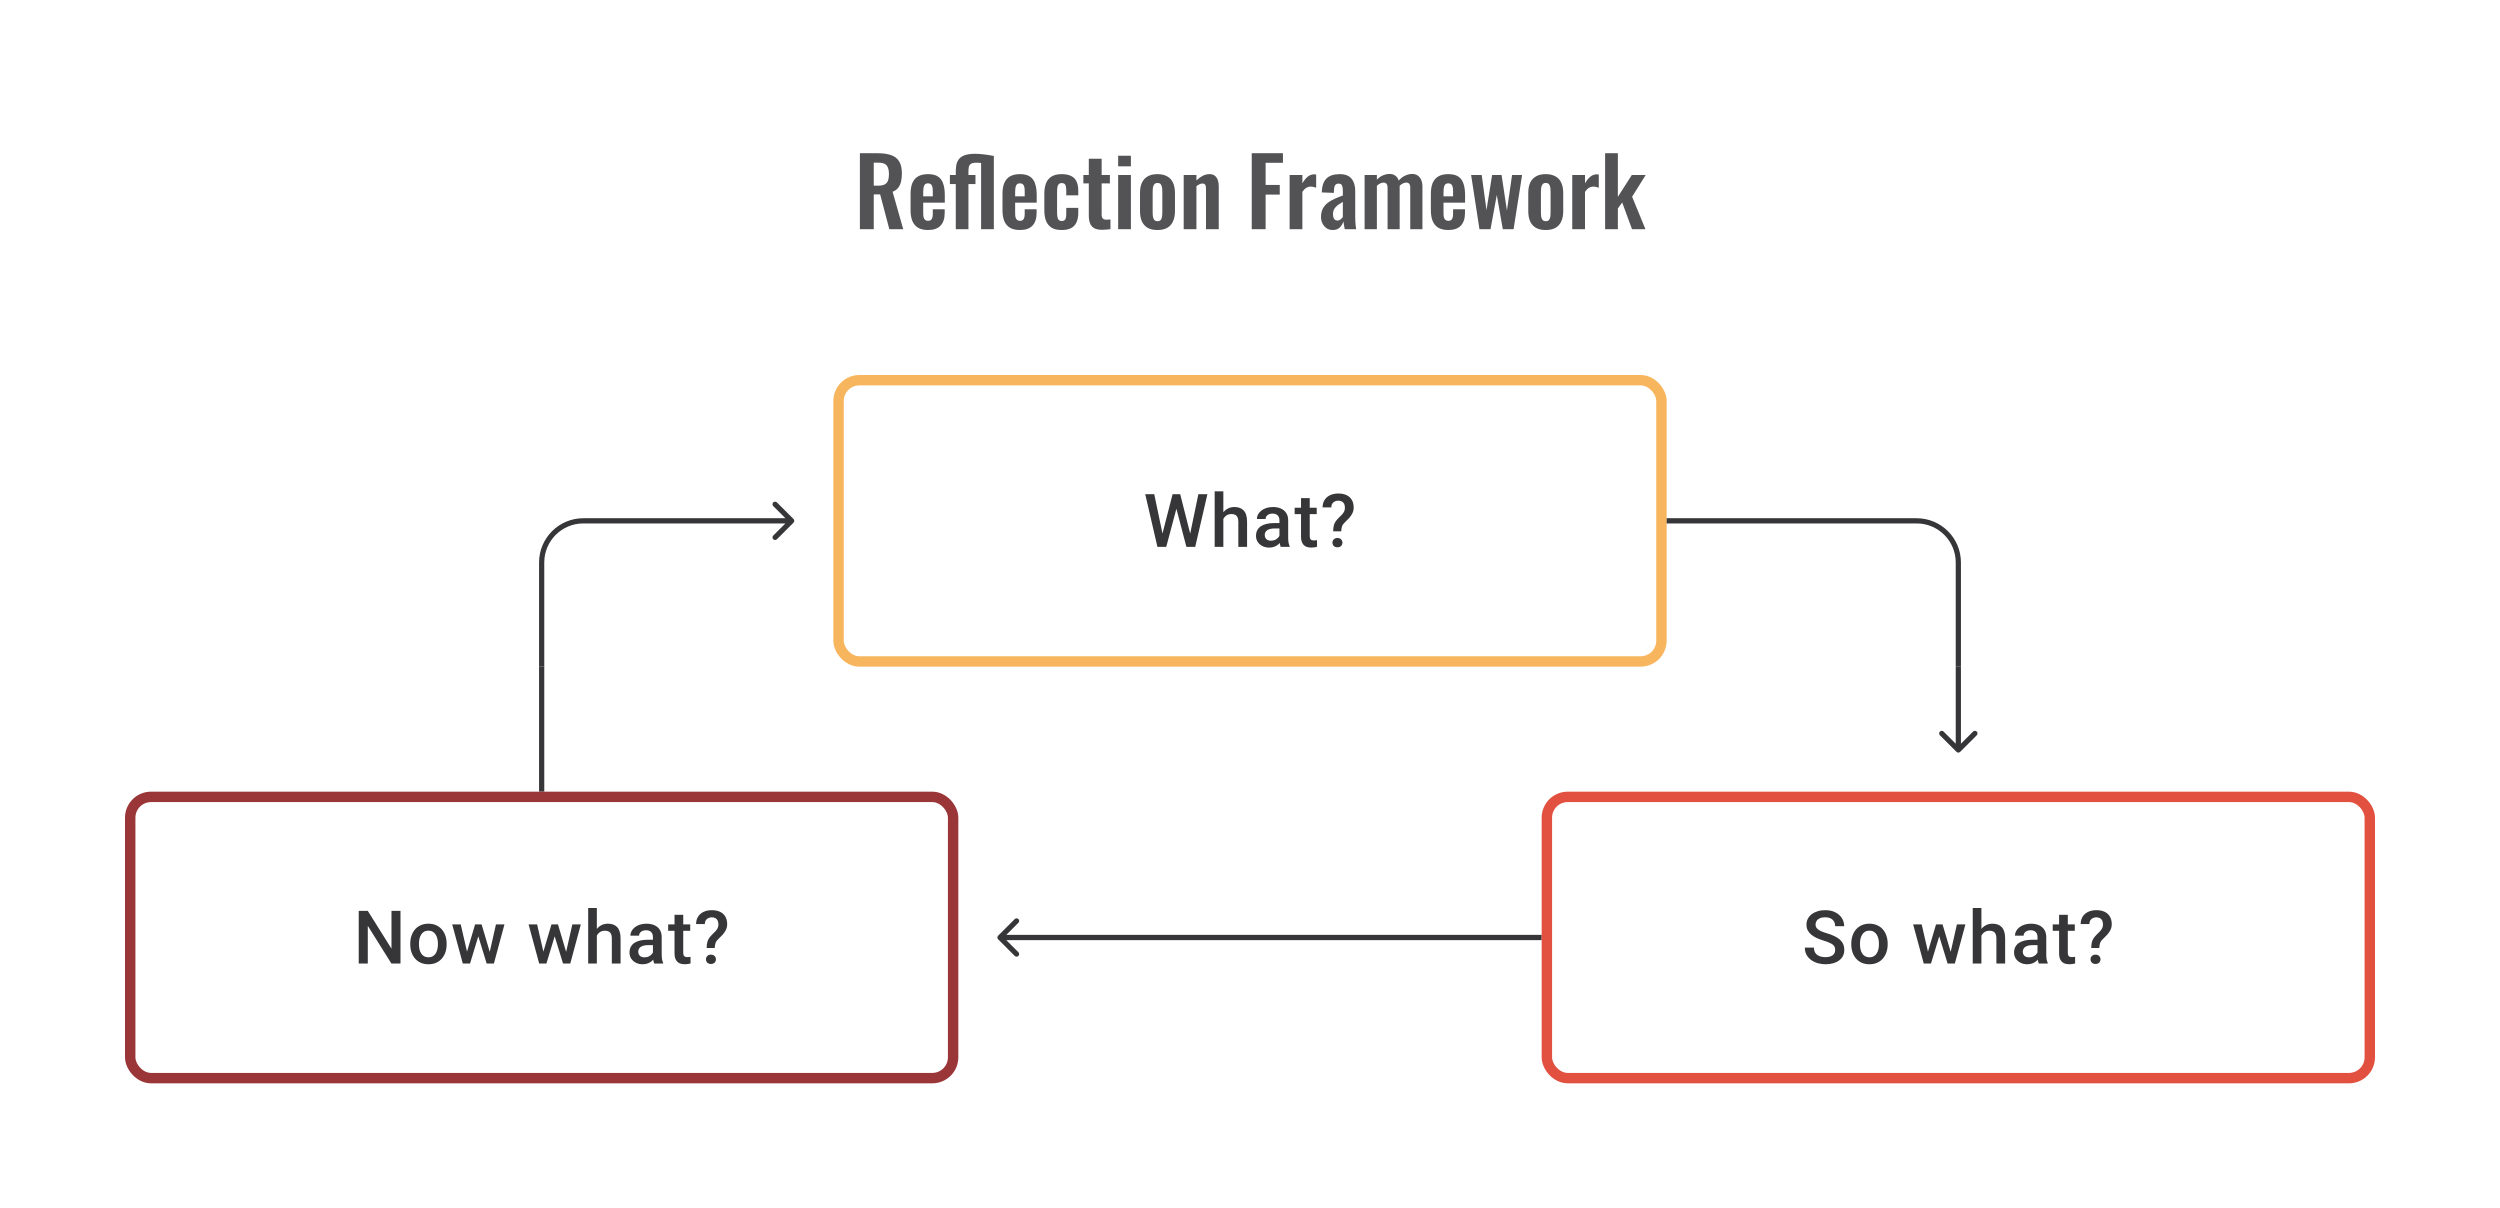 <svg width="480" height="232" viewBox="0 0 480 232" fill="none" xmlns="http://www.w3.org/2000/svg">
<path d="M165.099 44V29.42H168.591C169.575 29.42 170.403 29.54 171.075 29.78C171.759 30.008 172.275 30.404 172.623 30.968C172.983 31.532 173.163 32.3 173.163 33.272C173.163 33.86 173.109 34.388 173.001 34.856C172.893 35.324 172.707 35.726 172.443 36.062C172.191 36.386 171.837 36.638 171.381 36.818L173.415 44H170.751L168.987 37.322H167.763V44H165.099ZM167.763 35.648H168.591C169.107 35.648 169.515 35.576 169.815 35.432C170.127 35.276 170.349 35.036 170.481 34.712C170.613 34.376 170.679 33.95 170.679 33.434C170.679 32.702 170.541 32.156 170.265 31.796C170.001 31.424 169.491 31.238 168.735 31.238H167.763V35.648ZM178.177 44.162C177.397 44.162 176.761 44.018 176.269 43.73C175.777 43.43 175.411 42.998 175.171 42.434C174.943 41.858 174.829 41.168 174.829 40.364V37.232C174.829 36.404 174.943 35.708 175.171 35.144C175.411 34.58 175.777 34.154 176.269 33.866C176.773 33.578 177.409 33.434 178.177 33.434C179.005 33.434 179.647 33.59 180.103 33.902C180.571 34.214 180.901 34.67 181.093 35.27C181.297 35.858 181.399 36.578 181.399 37.43V38.906H177.259V40.958C177.259 41.294 177.289 41.57 177.349 41.786C177.421 42.002 177.529 42.158 177.673 42.254C177.817 42.35 177.991 42.398 178.195 42.398C178.411 42.398 178.585 42.35 178.717 42.254C178.849 42.146 178.945 41.996 179.005 41.804C179.065 41.6 179.095 41.348 179.095 41.048V40.184H181.381V40.886C181.381 41.942 181.117 42.752 180.589 43.316C180.061 43.88 179.257 44.162 178.177 44.162ZM177.259 37.7H179.095V36.71C179.095 36.35 179.065 36.062 179.005 35.846C178.945 35.618 178.849 35.456 178.717 35.36C178.585 35.252 178.399 35.198 178.159 35.198C177.943 35.198 177.769 35.252 177.637 35.36C177.505 35.468 177.409 35.648 177.349 35.9C177.289 36.152 177.259 36.512 177.259 36.98V37.7ZM183.51 44V35.342H182.376V33.596H183.51V32.93C183.51 32.546 183.54 32.156 183.6 31.76C183.66 31.364 183.804 30.998 184.032 30.662C184.26 30.314 184.626 30.038 185.13 29.834C185.646 29.63 186.354 29.528 187.254 29.528C187.722 29.528 188.25 29.564 188.838 29.636C189.426 29.696 190.086 29.798 190.818 29.942V44H188.37V31.292C188.214 31.268 188.064 31.256 187.92 31.256C187.776 31.244 187.638 31.238 187.506 31.238C187.002 31.238 186.642 31.31 186.426 31.454C186.21 31.598 186.072 31.802 186.012 32.066C185.964 32.318 185.94 32.606 185.94 32.93C185.94 33.038 185.94 33.152 185.94 33.272C185.94 33.38 185.94 33.488 185.94 33.596H187.29V35.342H185.94V44H183.51ZM195.825 44.162C195.045 44.162 194.409 44.018 193.917 43.73C193.425 43.43 193.059 42.998 192.819 42.434C192.591 41.858 192.477 41.168 192.477 40.364V37.232C192.477 36.404 192.591 35.708 192.819 35.144C193.059 34.58 193.425 34.154 193.917 33.866C194.421 33.578 195.057 33.434 195.825 33.434C196.653 33.434 197.295 33.59 197.751 33.902C198.219 34.214 198.549 34.67 198.741 35.27C198.945 35.858 199.047 36.578 199.047 37.43V38.906H194.907V40.958C194.907 41.294 194.937 41.57 194.997 41.786C195.069 42.002 195.177 42.158 195.321 42.254C195.465 42.35 195.639 42.398 195.843 42.398C196.059 42.398 196.233 42.35 196.365 42.254C196.497 42.146 196.593 41.996 196.653 41.804C196.713 41.6 196.743 41.348 196.743 41.048V40.184H199.029V40.886C199.029 41.942 198.765 42.752 198.237 43.316C197.709 43.88 196.905 44.162 195.825 44.162ZM194.907 37.7H196.743V36.71C196.743 36.35 196.713 36.062 196.653 35.846C196.593 35.618 196.497 35.456 196.365 35.36C196.233 35.252 196.047 35.198 195.807 35.198C195.591 35.198 195.417 35.252 195.285 35.36C195.153 35.468 195.057 35.648 194.997 35.9C194.937 36.152 194.907 36.512 194.907 36.98V37.7ZM203.84 44.162C203.036 44.162 202.388 44.012 201.896 43.712C201.416 43.4 201.062 42.962 200.834 42.398C200.618 41.822 200.51 41.144 200.51 40.364V37.232C200.51 36.428 200.618 35.744 200.834 35.18C201.062 34.616 201.422 34.184 201.914 33.884C202.406 33.584 203.048 33.434 203.84 33.434C204.584 33.434 205.19 33.554 205.658 33.794C206.138 34.022 206.486 34.376 206.702 34.856C206.918 35.324 207.026 35.918 207.026 36.638V37.502H204.722V36.584C204.722 36.224 204.692 35.942 204.632 35.738C204.584 35.522 204.494 35.372 204.362 35.288C204.23 35.192 204.056 35.144 203.84 35.144C203.624 35.144 203.45 35.204 203.318 35.324C203.186 35.432 203.09 35.612 203.03 35.864C202.982 36.116 202.958 36.464 202.958 36.908V40.724C202.958 41.396 203.03 41.852 203.174 42.092C203.318 42.32 203.546 42.434 203.858 42.434C204.098 42.434 204.278 42.38 204.398 42.272C204.53 42.164 204.614 42.008 204.65 41.804C204.698 41.588 204.722 41.33 204.722 41.03V39.914H207.026V40.904C207.026 41.6 206.912 42.194 206.684 42.686C206.468 43.178 206.12 43.55 205.64 43.802C205.172 44.042 204.572 44.162 203.84 44.162ZM211.642 44.126C210.982 44.126 210.46 44.018 210.076 43.802C209.704 43.586 209.44 43.274 209.284 42.866C209.128 42.458 209.05 41.972 209.05 41.408V35.216H208.006V33.596H209.05V30.482H211.516V33.596H213.1V35.216H211.516V41.192C211.516 41.552 211.594 41.81 211.75 41.966C211.906 42.11 212.14 42.182 212.452 42.182C212.584 42.182 212.71 42.176 212.83 42.164C212.962 42.152 213.088 42.14 213.208 42.128V44C213.004 44.024 212.764 44.048 212.488 44.072C212.224 44.108 211.942 44.126 211.642 44.126ZM214.685 44V33.596H217.133V44H214.685ZM214.685 31.94V29.906H217.133V31.94H214.685ZM222.228 44.162C221.472 44.162 220.848 44.024 220.356 43.748C219.864 43.46 219.492 43.046 219.24 42.506C219 41.966 218.88 41.312 218.88 40.544V37.052C218.88 36.284 219 35.63 219.24 35.09C219.492 34.55 219.864 34.142 220.356 33.866C220.848 33.578 221.472 33.434 222.228 33.434C222.984 33.434 223.608 33.578 224.1 33.866C224.604 34.142 224.976 34.55 225.216 35.09C225.468 35.63 225.594 36.284 225.594 37.052V40.544C225.594 41.312 225.468 41.966 225.216 42.506C224.976 43.046 224.604 43.46 224.1 43.748C223.608 44.024 222.984 44.162 222.228 44.162ZM222.246 42.47C222.522 42.47 222.726 42.392 222.858 42.236C222.99 42.08 223.074 41.87 223.11 41.606C223.146 41.33 223.164 41.03 223.164 40.706V36.89C223.164 36.566 223.146 36.272 223.11 36.008C223.074 35.744 222.99 35.534 222.858 35.378C222.726 35.21 222.522 35.126 222.246 35.126C221.97 35.126 221.766 35.21 221.634 35.378C221.502 35.534 221.412 35.744 221.364 36.008C221.328 36.272 221.31 36.566 221.31 36.89V40.706C221.31 41.03 221.328 41.33 221.364 41.606C221.412 41.87 221.502 42.08 221.634 42.236C221.766 42.392 221.97 42.47 222.246 42.47ZM227.269 44V33.596H229.717V34.64C230.089 34.28 230.479 33.992 230.887 33.776C231.307 33.548 231.757 33.434 232.237 33.434C232.669 33.434 233.011 33.542 233.263 33.758C233.515 33.962 233.701 34.238 233.821 34.586C233.941 34.934 234.001 35.312 234.001 35.72V44H231.553V36.206C231.553 35.894 231.505 35.654 231.409 35.486C231.313 35.318 231.127 35.234 230.851 35.234C230.683 35.234 230.497 35.282 230.293 35.378C230.101 35.474 229.909 35.594 229.717 35.738V44H227.269ZM240.333 44V29.42H246.327V31.256H242.997V35.504H245.715V37.358H242.997V44H240.333ZM247.608 44V33.596H250.056V35.198C250.416 34.586 250.776 34.148 251.136 33.884C251.496 33.608 251.892 33.47 252.324 33.47C252.396 33.47 252.456 33.476 252.504 33.488C252.564 33.488 252.63 33.494 252.702 33.506V36.044C252.558 35.984 252.396 35.936 252.216 35.9C252.048 35.852 251.874 35.828 251.694 35.828C251.37 35.828 251.076 35.906 250.812 36.062C250.548 36.218 250.296 36.476 250.056 36.836V44H247.608ZM255.881 44.162C255.413 44.162 255.011 44.042 254.675 43.802C254.339 43.55 254.081 43.238 253.901 42.866C253.721 42.482 253.631 42.086 253.631 41.678C253.631 41.03 253.751 40.484 253.991 40.04C254.231 39.596 254.549 39.224 254.945 38.924C255.341 38.624 255.791 38.366 256.295 38.15C256.799 37.922 257.309 37.718 257.825 37.538V36.638C257.825 36.338 257.801 36.086 257.753 35.882C257.717 35.678 257.639 35.522 257.519 35.414C257.411 35.306 257.237 35.252 256.997 35.252C256.793 35.252 256.625 35.3 256.493 35.396C256.373 35.492 256.283 35.63 256.223 35.81C256.175 35.978 256.145 36.176 256.133 36.404L256.097 37.034L253.775 36.944C253.811 35.744 254.105 34.862 254.657 34.298C255.221 33.722 256.073 33.434 257.213 33.434C258.257 33.434 259.013 33.722 259.481 34.298C259.961 34.874 260.201 35.654 260.201 36.638V41.444C260.201 41.828 260.207 42.176 260.219 42.488C260.243 42.8 260.267 43.082 260.291 43.334C260.327 43.586 260.357 43.808 260.381 44H258.185C258.149 43.76 258.101 43.49 258.041 43.19C257.993 42.878 257.957 42.65 257.933 42.506C257.813 42.926 257.585 43.31 257.249 43.658C256.913 43.994 256.457 44.162 255.881 44.162ZM256.781 42.344C256.937 42.344 257.081 42.308 257.213 42.236C257.357 42.152 257.483 42.056 257.591 41.948C257.699 41.84 257.777 41.744 257.825 41.66V38.762C257.561 38.918 257.309 39.074 257.069 39.23C256.841 39.386 256.637 39.56 256.457 39.752C256.289 39.932 256.157 40.13 256.061 40.346C255.977 40.562 255.935 40.814 255.935 41.102C255.935 41.486 256.007 41.792 256.151 42.02C256.307 42.236 256.517 42.344 256.781 42.344ZM262.003 44V33.596H264.361V34.496C264.721 34.112 265.111 33.836 265.531 33.668C265.951 33.488 266.377 33.398 266.809 33.398C267.217 33.398 267.571 33.5 267.871 33.704C268.183 33.908 268.411 34.232 268.555 34.676C268.951 34.22 269.371 33.896 269.815 33.704C270.259 33.5 270.715 33.398 271.183 33.398C271.555 33.398 271.885 33.494 272.173 33.686C272.461 33.866 272.689 34.142 272.857 34.514C273.025 34.874 273.109 35.33 273.109 35.882V44H270.769V36.098C270.769 35.702 270.703 35.432 270.571 35.288C270.439 35.132 270.253 35.054 270.013 35.054C269.821 35.054 269.605 35.108 269.365 35.216C269.137 35.324 268.927 35.474 268.735 35.666C268.735 35.702 268.735 35.738 268.735 35.774C268.735 35.798 268.735 35.834 268.735 35.882V44H266.413V36.098C266.413 35.702 266.341 35.432 266.197 35.288C266.065 35.132 265.879 35.054 265.639 35.054C265.447 35.054 265.237 35.108 265.009 35.216C264.781 35.324 264.565 35.474 264.361 35.666V44H262.003ZM278.073 44.162C277.293 44.162 276.657 44.018 276.165 43.73C275.673 43.43 275.307 42.998 275.067 42.434C274.839 41.858 274.725 41.168 274.725 40.364V37.232C274.725 36.404 274.839 35.708 275.067 35.144C275.307 34.58 275.673 34.154 276.165 33.866C276.669 33.578 277.305 33.434 278.073 33.434C278.901 33.434 279.543 33.59 279.999 33.902C280.467 34.214 280.797 34.67 280.989 35.27C281.193 35.858 281.295 36.578 281.295 37.43V38.906H277.155V40.958C277.155 41.294 277.185 41.57 277.245 41.786C277.317 42.002 277.425 42.158 277.569 42.254C277.713 42.35 277.887 42.398 278.091 42.398C278.307 42.398 278.481 42.35 278.613 42.254C278.745 42.146 278.841 41.996 278.901 41.804C278.961 41.6 278.991 41.348 278.991 41.048V40.184H281.277V40.886C281.277 41.942 281.013 42.752 280.485 43.316C279.957 43.88 279.153 44.162 278.073 44.162ZM277.155 37.7H278.991V36.71C278.991 36.35 278.961 36.062 278.901 35.846C278.841 35.618 278.745 35.456 278.613 35.36C278.481 35.252 278.295 35.198 278.055 35.198C277.839 35.198 277.665 35.252 277.533 35.36C277.401 35.468 277.305 35.648 277.245 35.9C277.185 36.152 277.155 36.512 277.155 36.98V37.7ZM284.055 44L282.453 33.596H284.487L285.405 40.346L286.485 33.596H288.303L289.329 40.418L290.319 33.596H292.245L290.607 44H288.537L287.385 37.43L286.179 44H284.055ZM296.776 44.162C296.02 44.162 295.396 44.024 294.904 43.748C294.412 43.46 294.04 43.046 293.788 42.506C293.548 41.966 293.428 41.312 293.428 40.544V37.052C293.428 36.284 293.548 35.63 293.788 35.09C294.04 34.55 294.412 34.142 294.904 33.866C295.396 33.578 296.02 33.434 296.776 33.434C297.532 33.434 298.156 33.578 298.648 33.866C299.152 34.142 299.524 34.55 299.764 35.09C300.016 35.63 300.142 36.284 300.142 37.052V40.544C300.142 41.312 300.016 41.966 299.764 42.506C299.524 43.046 299.152 43.46 298.648 43.748C298.156 44.024 297.532 44.162 296.776 44.162ZM296.794 42.47C297.07 42.47 297.274 42.392 297.406 42.236C297.538 42.08 297.622 41.87 297.658 41.606C297.694 41.33 297.712 41.03 297.712 40.706V36.89C297.712 36.566 297.694 36.272 297.658 36.008C297.622 35.744 297.538 35.534 297.406 35.378C297.274 35.21 297.07 35.126 296.794 35.126C296.518 35.126 296.314 35.21 296.182 35.378C296.05 35.534 295.96 35.744 295.912 36.008C295.876 36.272 295.858 36.566 295.858 36.89V40.706C295.858 41.03 295.876 41.33 295.912 41.606C295.96 41.87 296.05 42.08 296.182 42.236C296.314 42.392 296.518 42.47 296.794 42.47ZM301.872 44V33.596H304.32V35.198C304.68 34.586 305.04 34.148 305.4 33.884C305.76 33.608 306.156 33.47 306.588 33.47C306.66 33.47 306.72 33.476 306.768 33.488C306.828 33.488 306.894 33.494 306.966 33.506V36.044C306.822 35.984 306.66 35.936 306.48 35.9C306.312 35.852 306.138 35.828 305.958 35.828C305.634 35.828 305.34 35.906 305.076 36.062C304.812 36.218 304.56 36.476 304.32 36.836V44H301.872ZM308.182 44V29.42H310.63V37.79L313.312 33.596H315.976L313.366 37.772L315.922 44H313.348L311.458 38.87L310.63 40.022V44H308.182Z" fill="#1E1E21" fill-opacity="0.76"/>
<path d="M152.354 100.354C152.549 100.158 152.549 99.842 152.354 99.646L149.172 96.465C148.976 96.269 148.66 96.269 148.464 96.465C148.269 96.66 148.269 96.976 148.464 97.172L151.293 100L148.464 102.828C148.269 103.024 148.269 103.34 148.464 103.536C148.66 103.731 148.976 103.731 149.172 103.536L152.354 100.354ZM152 99.5H112V100.5H152V99.5ZM103.5 108V128H104.5V108H103.5ZM112 99.5C107.306 99.5 103.5 103.306 103.5 108H104.5C104.5 103.858 107.858 100.5 112 100.5V99.5Z" fill="#1E1E21" fill-opacity="0.89"/>
<path d="M223.121 102.73L225.135 94.891H226.19L226.072 96.911L223.92 105H222.823L223.121 102.73ZM221.615 94.891L223.246 102.667L223.392 105H222.226L219.886 94.891H221.615ZM228.475 102.646L230.085 94.891H231.821L229.481 105H228.315L228.475 102.646ZM226.6 94.891L228.593 102.75L228.884 105H227.787L225.669 96.911L225.558 94.891H226.6ZM234.883 94.335V105H233.217V94.335H234.883ZM234.591 100.966L234.05 100.959C234.054 100.441 234.126 99.961 234.265 99.522C234.409 99.082 234.608 98.7 234.862 98.376C235.121 98.047 235.432 97.795 235.793 97.619C236.154 97.439 236.554 97.348 236.994 97.348C237.364 97.348 237.697 97.399 237.994 97.501C238.295 97.603 238.554 97.767 238.771 97.994C238.989 98.216 239.153 98.508 239.264 98.869C239.38 99.225 239.438 99.661 239.438 100.174V105H237.758V100.16C237.758 99.799 237.704 99.512 237.598 99.299C237.496 99.087 237.346 98.934 237.147 98.841C236.948 98.744 236.704 98.695 236.418 98.695C236.117 98.695 235.85 98.756 235.619 98.876C235.392 98.996 235.202 99.161 235.05 99.369C234.897 99.577 234.781 99.818 234.702 100.091C234.628 100.364 234.591 100.656 234.591 100.966ZM245.652 103.493V99.91C245.652 99.642 245.603 99.411 245.506 99.216C245.409 99.022 245.261 98.871 245.062 98.765C244.867 98.658 244.622 98.605 244.326 98.605C244.053 98.605 243.817 98.651 243.617 98.744C243.418 98.837 243.263 98.962 243.152 99.119C243.041 99.276 242.986 99.455 242.986 99.654H241.319C241.319 99.357 241.391 99.07 241.534 98.793C241.678 98.515 241.886 98.267 242.159 98.05C242.432 97.832 242.759 97.661 243.138 97.536C243.518 97.411 243.944 97.348 244.416 97.348C244.981 97.348 245.481 97.443 245.916 97.633C246.355 97.823 246.7 98.11 246.95 98.494C247.205 98.874 247.332 99.35 247.332 99.924V103.264C247.332 103.607 247.355 103.915 247.402 104.188C247.453 104.456 247.524 104.69 247.617 104.889V105H245.902C245.823 104.819 245.761 104.59 245.714 104.313C245.673 104.03 245.652 103.757 245.652 103.493ZM245.895 100.431L245.909 101.466H244.708C244.397 101.466 244.124 101.496 243.888 101.556C243.652 101.612 243.455 101.695 243.298 101.806C243.141 101.917 243.023 102.051 242.944 102.209C242.865 102.366 242.826 102.544 242.826 102.743C242.826 102.942 242.872 103.125 242.965 103.292C243.057 103.454 243.192 103.581 243.368 103.674C243.548 103.766 243.766 103.813 244.02 103.813C244.363 103.813 244.661 103.743 244.916 103.604C245.175 103.461 245.379 103.287 245.527 103.084C245.675 102.875 245.754 102.679 245.763 102.493L246.305 103.236C246.249 103.426 246.154 103.63 246.02 103.847C245.886 104.065 245.71 104.273 245.492 104.472C245.279 104.667 245.022 104.826 244.721 104.951C244.425 105.076 244.083 105.139 243.694 105.139C243.203 105.139 242.766 105.042 242.382 104.847C241.997 104.648 241.696 104.382 241.479 104.049C241.261 103.711 241.153 103.329 241.153 102.903C241.153 102.505 241.227 102.153 241.375 101.848C241.528 101.538 241.75 101.278 242.041 101.07C242.338 100.862 242.699 100.704 243.125 100.598C243.55 100.487 244.036 100.431 244.583 100.431H245.895ZM252.81 97.487V98.709H248.575V97.487H252.81ZM249.797 95.647H251.47V102.924C251.47 103.155 251.503 103.334 251.567 103.459C251.637 103.579 251.732 103.66 251.852 103.702C251.972 103.743 252.114 103.764 252.276 103.764C252.391 103.764 252.502 103.757 252.609 103.743C252.715 103.729 252.801 103.715 252.866 103.702L252.873 104.979C252.734 105.021 252.572 105.058 252.387 105.09C252.206 105.123 251.998 105.139 251.762 105.139C251.378 105.139 251.037 105.072 250.741 104.938C250.445 104.799 250.213 104.574 250.047 104.264C249.88 103.954 249.797 103.542 249.797 103.028V95.647ZM257.518 102.021H255.969C255.974 101.591 256.011 101.23 256.08 100.938C256.15 100.642 256.265 100.373 256.427 100.133C256.594 99.892 256.814 99.637 257.087 99.369C257.3 99.165 257.492 98.973 257.663 98.793C257.835 98.608 257.971 98.413 258.073 98.209C258.175 98.001 258.226 97.763 258.226 97.494C258.226 97.203 258.177 96.955 258.08 96.751C257.983 96.548 257.839 96.392 257.649 96.286C257.464 96.18 257.233 96.126 256.955 96.126C256.724 96.126 256.506 96.173 256.302 96.265C256.099 96.353 255.934 96.492 255.809 96.682C255.684 96.867 255.617 97.112 255.608 97.418H253.935C253.944 96.835 254.083 96.344 254.351 95.946C254.62 95.548 254.981 95.249 255.435 95.05C255.888 94.851 256.395 94.752 256.955 94.752C257.575 94.752 258.105 94.858 258.545 95.071C258.985 95.279 259.32 95.585 259.552 95.987C259.788 96.386 259.906 96.867 259.906 97.432C259.906 97.839 259.825 98.209 259.663 98.543C259.501 98.871 259.29 99.179 259.031 99.466C258.772 99.749 258.492 100.031 258.191 100.313C257.932 100.549 257.756 100.806 257.663 101.084C257.571 101.357 257.522 101.67 257.518 102.021ZM255.83 104.188C255.83 103.938 255.916 103.727 256.087 103.556C256.258 103.38 256.492 103.292 256.788 103.292C257.085 103.292 257.318 103.38 257.49 103.556C257.661 103.727 257.747 103.938 257.747 104.188C257.747 104.438 257.661 104.651 257.49 104.826C257.318 104.998 257.085 105.083 256.788 105.083C256.492 105.083 256.258 104.998 256.087 104.826C255.916 104.651 255.83 104.438 255.83 104.188Z" fill="#1E1E21" fill-opacity="0.89"/>
<rect x="161" y="73" width="158" height="54" rx="4" stroke="#F7B65E" stroke-width="2"/>
<path d="M320 100H368C372.418 100 376 103.582 376 108V128" stroke="#1E1E21" stroke-opacity="0.89"/>
<path d="M104 128V152" stroke="#1E1E21" stroke-opacity="0.89"/>
<path d="M375.646 144.354C375.842 144.549 376.158 144.549 376.354 144.354L379.536 141.172C379.731 140.976 379.731 140.66 379.536 140.464C379.34 140.269 379.024 140.269 378.828 140.464L376 143.293L373.172 140.464C372.976 140.269 372.66 140.269 372.464 140.464C372.269 140.66 372.269 140.976 372.464 141.172L375.646 144.354ZM375.5 128V144H376.5V128H375.5Z" fill="#1E1E21" fill-opacity="0.89"/>
<path d="M76.894 174.89V185H75.151L70.617 177.758V185H68.875V174.89H70.617L75.165 182.146V174.89H76.894ZM78.769 181.327V181.167C78.769 180.626 78.847 180.123 79.005 179.661C79.162 179.193 79.389 178.788 79.685 178.445C79.986 178.098 80.352 177.83 80.782 177.64C81.217 177.446 81.708 177.348 82.254 177.348C82.805 177.348 83.296 177.446 83.726 177.64C84.161 177.83 84.529 178.098 84.83 178.445C85.131 178.788 85.36 179.193 85.518 179.661C85.675 180.123 85.754 180.626 85.754 181.167V181.327C85.754 181.869 85.675 182.371 85.518 182.834C85.36 183.297 85.131 183.702 84.83 184.049C84.529 184.391 84.164 184.66 83.733 184.854C83.303 185.044 82.814 185.139 82.268 185.139C81.717 185.139 81.224 185.044 80.789 184.854C80.359 184.66 79.993 184.391 79.692 184.049C79.391 183.702 79.162 183.297 79.005 182.834C78.847 182.371 78.769 181.869 78.769 181.327ZM80.442 181.167V181.327C80.442 181.665 80.477 181.984 80.546 182.285C80.616 182.586 80.724 182.85 80.873 183.077C81.021 183.304 81.21 183.482 81.442 183.611C81.673 183.741 81.949 183.806 82.268 183.806C82.578 183.806 82.847 183.741 83.073 183.611C83.305 183.482 83.495 183.304 83.643 183.077C83.791 182.85 83.9 182.586 83.969 182.285C84.043 181.984 84.08 181.665 84.08 181.327V181.167C84.08 180.834 84.043 180.519 83.969 180.223C83.9 179.922 83.789 179.656 83.636 179.424C83.488 179.193 83.298 179.013 83.067 178.883C82.84 178.749 82.569 178.682 82.254 178.682C81.939 178.682 81.666 178.749 81.435 178.883C81.208 179.013 81.021 179.193 80.873 179.424C80.724 179.656 80.616 179.922 80.546 180.223C80.477 180.519 80.442 180.834 80.442 181.167ZM89.482 183.334L91.218 177.487H92.287L91.996 179.237L90.246 185H89.288L89.482 183.334ZM88.461 177.487L89.815 183.361L89.926 185H88.857L86.823 177.487H88.461ZM93.912 183.292L95.224 177.487H96.856L94.828 185H93.759L93.912 183.292ZM92.468 177.487L94.183 183.264L94.398 185H93.44L91.669 179.23L91.377 177.487H92.468ZM104.146 183.334L105.882 177.487H106.951L106.659 179.237L104.91 185H103.951L104.146 183.334ZM103.125 177.487L104.479 183.361L104.59 185H103.521L101.487 177.487H103.125ZM108.576 183.292L109.888 177.487H111.52L109.492 185H108.423L108.576 183.292ZM107.131 177.487L108.846 183.264L109.062 185H108.104L106.333 179.23L106.041 177.487H107.131ZM114.595 174.335V185H112.929V174.335H114.595ZM114.304 180.966L113.762 180.959C113.767 180.441 113.838 179.961 113.977 179.522C114.121 179.082 114.32 178.7 114.574 178.376C114.834 178.047 115.144 177.795 115.505 177.619C115.866 177.439 116.266 177.348 116.706 177.348C117.076 177.348 117.41 177.399 117.706 177.501C118.007 177.603 118.266 177.767 118.484 177.994C118.701 178.216 118.865 178.508 118.977 178.869C119.092 179.225 119.15 179.661 119.15 180.174V185H117.47V180.16C117.47 179.799 117.417 179.512 117.31 179.3C117.208 179.087 117.058 178.934 116.859 178.841C116.66 178.744 116.417 178.695 116.13 178.695C115.829 178.695 115.563 178.756 115.331 178.876C115.104 178.996 114.915 179.161 114.762 179.369C114.609 179.577 114.493 179.818 114.415 180.091C114.341 180.364 114.304 180.656 114.304 180.966ZM125.364 183.493V179.911C125.364 179.642 125.316 179.411 125.218 179.216C125.121 179.022 124.973 178.871 124.774 178.765C124.58 178.658 124.334 178.605 124.038 178.605C123.765 178.605 123.529 178.651 123.33 178.744C123.131 178.837 122.976 178.962 122.865 179.119C122.753 179.276 122.698 179.455 122.698 179.654H121.032C121.032 179.357 121.103 179.07 121.247 178.793C121.39 178.515 121.599 178.267 121.872 178.05C122.145 177.832 122.471 177.661 122.851 177.536C123.23 177.411 123.656 177.348 124.128 177.348C124.693 177.348 125.193 177.443 125.628 177.633C126.068 177.823 126.413 178.11 126.663 178.494C126.917 178.874 127.044 179.35 127.044 179.924V183.264C127.044 183.607 127.068 183.915 127.114 184.188C127.165 184.456 127.237 184.69 127.329 184.889V185H125.614C125.535 184.819 125.473 184.59 125.427 184.313C125.385 184.03 125.364 183.757 125.364 183.493ZM125.607 180.431L125.621 181.466H124.42C124.11 181.466 123.837 181.496 123.601 181.556C123.364 181.612 123.168 181.695 123.01 181.806C122.853 181.917 122.735 182.051 122.656 182.209C122.578 182.366 122.538 182.544 122.538 182.743C122.538 182.942 122.585 183.125 122.677 183.292C122.77 183.454 122.904 183.581 123.08 183.674C123.26 183.766 123.478 183.813 123.732 183.813C124.075 183.813 124.374 183.743 124.628 183.604C124.887 183.461 125.091 183.287 125.239 183.084C125.387 182.875 125.466 182.679 125.475 182.493L126.017 183.236C125.961 183.426 125.866 183.63 125.732 183.847C125.598 184.065 125.422 184.273 125.204 184.472C124.992 184.667 124.735 184.826 124.434 184.951C124.138 185.076 123.795 185.139 123.406 185.139C122.915 185.139 122.478 185.042 122.094 184.847C121.71 184.648 121.409 184.382 121.191 184.049C120.974 183.711 120.865 183.329 120.865 182.903C120.865 182.505 120.939 182.153 121.087 181.848C121.24 181.538 121.462 181.278 121.754 181.07C122.05 180.862 122.411 180.704 122.837 180.598C123.263 180.487 123.749 180.431 124.295 180.431H125.607ZM132.522 177.487V178.709H128.287V177.487H132.522ZM129.509 175.647H131.182V182.924C131.182 183.155 131.215 183.334 131.28 183.459C131.349 183.579 131.444 183.66 131.564 183.702C131.685 183.743 131.826 183.764 131.988 183.764C132.104 183.764 132.215 183.757 132.321 183.743C132.428 183.729 132.513 183.715 132.578 183.702L132.585 184.979C132.446 185.021 132.284 185.058 132.099 185.09C131.918 185.123 131.71 185.139 131.474 185.139C131.09 185.139 130.75 185.072 130.453 184.938C130.157 184.799 129.926 184.574 129.759 184.264C129.592 183.954 129.509 183.542 129.509 183.028V175.647ZM137.23 182.021H135.681C135.686 181.591 135.723 181.23 135.793 180.938C135.862 180.642 135.978 180.373 136.14 180.133C136.306 179.892 136.526 179.637 136.799 179.369C137.012 179.165 137.204 178.973 137.376 178.793C137.547 178.607 137.683 178.413 137.785 178.209C137.887 178.001 137.938 177.763 137.938 177.494C137.938 177.203 137.889 176.955 137.792 176.751C137.695 176.548 137.552 176.393 137.362 176.286C137.177 176.18 136.945 176.126 136.667 176.126C136.436 176.126 136.218 176.173 136.015 176.265C135.811 176.353 135.647 176.492 135.522 176.682C135.397 176.867 135.33 177.112 135.32 177.418H133.647C133.656 176.835 133.795 176.344 134.064 175.946C134.332 175.548 134.693 175.249 135.147 175.05C135.6 174.851 136.107 174.752 136.667 174.752C137.288 174.752 137.818 174.858 138.257 175.071C138.697 175.279 139.033 175.585 139.264 175.988C139.5 176.386 139.618 176.867 139.618 177.432C139.618 177.839 139.537 178.209 139.375 178.543C139.213 178.871 139.003 179.179 138.743 179.466C138.484 179.749 138.204 180.031 137.903 180.313C137.644 180.549 137.468 180.806 137.376 181.084C137.283 181.357 137.234 181.67 137.23 182.021ZM135.543 184.188C135.543 183.938 135.628 183.727 135.799 183.556C135.971 183.38 136.205 183.292 136.501 183.292C136.797 183.292 137.031 183.38 137.202 183.556C137.373 183.727 137.459 183.938 137.459 184.188C137.459 184.438 137.373 184.651 137.202 184.826C137.031 184.998 136.797 185.083 136.501 185.083C136.205 185.083 135.971 184.998 135.799 184.826C135.628 184.651 135.543 184.438 135.543 184.188Z" fill="#1E1E21" fill-opacity="0.89"/>
<rect x="25" y="153" width="158" height="54" rx="4" stroke="#9A3538" stroke-width="2"/>
<path d="M191.646 180.354C191.451 180.158 191.451 179.842 191.646 179.646L194.828 176.464C195.024 176.269 195.34 176.269 195.536 176.464C195.731 176.66 195.731 176.976 195.536 177.172L192.707 180L195.536 182.828C195.731 183.024 195.731 183.34 195.536 183.536C195.34 183.731 195.024 183.731 194.828 183.536L191.646 180.354ZM192 179.5H296V180.5H192V179.5Z" fill="#1E1E21" fill-opacity="0.89"/>
<path d="M352.355 182.396C352.355 182.188 352.323 182.003 352.258 181.841C352.198 181.679 352.089 181.531 351.932 181.396C351.774 181.262 351.552 181.133 351.265 181.008C350.983 180.878 350.622 180.746 350.182 180.612C349.701 180.464 349.256 180.299 348.849 180.119C348.446 179.934 348.094 179.721 347.794 179.48C347.493 179.235 347.259 178.955 347.092 178.64C346.926 178.32 346.842 177.952 346.842 177.536C346.842 177.124 346.928 176.749 347.099 176.411C347.275 176.073 347.523 175.782 347.842 175.536C348.166 175.286 348.548 175.094 348.988 174.96C349.428 174.821 349.914 174.752 350.446 174.752C351.196 174.752 351.842 174.89 352.383 175.168C352.929 175.446 353.348 175.819 353.64 176.286C353.936 176.754 354.084 177.27 354.084 177.834H352.355C352.355 177.501 352.284 177.207 352.14 176.953C352.001 176.693 351.788 176.49 351.501 176.342C351.219 176.194 350.86 176.119 350.425 176.119C350.013 176.119 349.671 176.182 349.397 176.307C349.124 176.432 348.921 176.601 348.786 176.814C348.652 177.027 348.585 177.267 348.585 177.536C348.585 177.726 348.629 177.899 348.717 178.057C348.805 178.209 348.939 178.353 349.12 178.487C349.3 178.617 349.527 178.739 349.8 178.855C350.073 178.971 350.395 179.082 350.765 179.188C351.325 179.355 351.814 179.54 352.23 179.744C352.647 179.943 352.994 180.17 353.272 180.424C353.55 180.679 353.758 180.968 353.897 181.292C354.036 181.612 354.105 181.975 354.105 182.382C354.105 182.808 354.019 183.192 353.848 183.535C353.677 183.873 353.432 184.162 353.112 184.403C352.797 184.639 352.418 184.822 351.973 184.951C351.534 185.076 351.043 185.139 350.501 185.139C350.015 185.139 349.536 185.074 349.064 184.944C348.597 184.815 348.171 184.618 347.787 184.354C347.402 184.086 347.097 183.753 346.87 183.354C346.643 182.952 346.53 182.482 346.53 181.945H348.273C348.273 182.274 348.328 182.554 348.439 182.785C348.555 183.017 348.715 183.206 348.918 183.354C349.122 183.498 349.358 183.604 349.627 183.674C349.9 183.743 350.191 183.778 350.501 183.778C350.909 183.778 351.249 183.72 351.522 183.604C351.8 183.489 352.008 183.327 352.147 183.118C352.286 182.91 352.355 182.669 352.355 182.396ZM355.445 181.327V181.167C355.445 180.626 355.524 180.123 355.681 179.661C355.838 179.193 356.065 178.788 356.361 178.445C356.662 178.098 357.028 177.83 357.458 177.64C357.894 177.446 358.384 177.348 358.93 177.348C359.481 177.348 359.972 177.446 360.402 177.64C360.838 177.83 361.206 178.098 361.506 178.445C361.807 178.788 362.036 179.193 362.194 179.661C362.351 180.123 362.43 180.626 362.43 181.167V181.327C362.43 181.869 362.351 182.371 362.194 182.834C362.036 183.297 361.807 183.702 361.506 184.049C361.206 184.391 360.84 184.66 360.409 184.854C359.979 185.044 359.491 185.139 358.944 185.139C358.393 185.139 357.901 185.044 357.465 184.854C357.035 184.66 356.669 184.391 356.368 184.049C356.067 183.702 355.838 183.297 355.681 182.834C355.524 182.371 355.445 181.869 355.445 181.327ZM357.118 181.167V181.327C357.118 181.665 357.153 181.984 357.222 182.285C357.292 182.586 357.401 182.85 357.549 183.077C357.697 183.304 357.887 183.482 358.118 183.611C358.35 183.741 358.625 183.806 358.944 183.806C359.254 183.806 359.523 183.741 359.75 183.611C359.981 183.482 360.171 183.304 360.319 183.077C360.467 182.85 360.576 182.586 360.645 182.285C360.72 181.984 360.757 181.665 360.757 181.327V181.167C360.757 180.834 360.72 180.519 360.645 180.223C360.576 179.922 360.465 179.656 360.312 179.424C360.164 179.193 359.974 179.013 359.743 178.883C359.516 178.749 359.245 178.682 358.93 178.682C358.616 178.682 358.343 178.749 358.111 178.883C357.884 179.013 357.697 179.193 357.549 179.424C357.401 179.656 357.292 179.922 357.222 180.223C357.153 180.519 357.118 180.834 357.118 181.167ZM369.984 183.334L371.72 177.487H372.789L372.497 179.237L370.747 185H369.789L369.984 183.334ZM368.963 177.487L370.317 183.361L370.428 185H369.359L367.324 177.487H368.963ZM374.414 183.292L375.726 177.487H377.358L375.33 185H374.261L374.414 183.292ZM372.969 177.487L374.684 183.264L374.9 185H373.941L372.171 179.23L371.879 177.487H372.969ZM380.433 174.335V185H378.767V174.335H380.433ZM380.142 180.966L379.6 180.959C379.605 180.441 379.676 179.961 379.815 179.522C379.959 179.082 380.158 178.7 380.412 178.376C380.672 178.047 380.982 177.795 381.343 177.619C381.704 177.439 382.104 177.348 382.544 177.348C382.914 177.348 383.248 177.399 383.544 177.501C383.845 177.603 384.104 177.767 384.321 177.994C384.539 178.216 384.703 178.508 384.814 178.869C384.93 179.225 384.988 179.661 384.988 180.174V185H383.308V180.16C383.308 179.799 383.255 179.512 383.148 179.3C383.046 179.087 382.896 178.934 382.697 178.841C382.498 178.744 382.255 178.695 381.968 178.695C381.667 178.695 381.401 178.756 381.169 178.876C380.942 178.996 380.753 179.161 380.6 179.369C380.447 179.577 380.331 179.818 380.253 180.091C380.179 180.364 380.142 180.656 380.142 180.966ZM391.202 183.493V179.911C391.202 179.642 391.153 179.411 391.056 179.216C390.959 179.022 390.811 178.871 390.612 178.765C390.417 178.658 390.172 178.605 389.876 178.605C389.603 178.605 389.367 178.651 389.168 178.744C388.969 178.837 388.814 178.962 388.702 179.119C388.591 179.276 388.536 179.455 388.536 179.654H386.869C386.869 179.357 386.941 179.07 387.085 178.793C387.228 178.515 387.436 178.267 387.71 178.05C387.983 177.832 388.309 177.661 388.689 177.536C389.068 177.411 389.494 177.348 389.966 177.348C390.531 177.348 391.031 177.443 391.466 177.633C391.906 177.823 392.251 178.11 392.5 178.494C392.755 178.874 392.882 179.35 392.882 179.924V183.264C392.882 183.607 392.906 183.915 392.952 184.188C393.003 184.456 393.074 184.69 393.167 184.889V185H391.452C391.373 184.819 391.311 184.59 391.265 184.313C391.223 184.03 391.202 183.757 391.202 183.493ZM391.445 180.431L391.459 181.466H390.258C389.948 181.466 389.675 181.496 389.438 181.556C389.202 181.612 389.006 181.695 388.848 181.806C388.691 181.917 388.573 182.051 388.494 182.209C388.415 182.366 388.376 182.544 388.376 182.743C388.376 182.942 388.422 183.125 388.515 183.292C388.608 183.454 388.742 183.581 388.918 183.674C389.098 183.766 389.316 183.813 389.57 183.813C389.913 183.813 390.211 183.743 390.466 183.604C390.725 183.461 390.929 183.287 391.077 183.084C391.225 182.875 391.304 182.679 391.313 182.493L391.855 183.236C391.799 183.426 391.704 183.63 391.57 183.847C391.436 184.065 391.26 184.273 391.042 184.472C390.829 184.667 390.573 184.826 390.272 184.951C389.975 185.076 389.633 185.139 389.244 185.139C388.753 185.139 388.316 185.042 387.932 184.847C387.548 184.648 387.247 184.382 387.029 184.049C386.812 183.711 386.703 183.329 386.703 182.903C386.703 182.505 386.777 182.153 386.925 181.848C387.078 181.538 387.3 181.278 387.592 181.07C387.888 180.862 388.249 180.704 388.675 180.598C389.101 180.487 389.587 180.431 390.133 180.431H391.445ZM398.36 177.487V178.709H394.125V177.487H398.36ZM395.347 175.647H397.02V182.924C397.02 183.155 397.053 183.334 397.118 183.459C397.187 183.579 397.282 183.66 397.402 183.702C397.523 183.743 397.664 183.764 397.826 183.764C397.941 183.764 398.053 183.757 398.159 183.743C398.266 183.729 398.351 183.715 398.416 183.702L398.423 184.979C398.284 185.021 398.122 185.058 397.937 185.09C397.756 185.123 397.548 185.139 397.312 185.139C396.928 185.139 396.588 185.072 396.291 184.938C395.995 184.799 395.764 184.574 395.597 184.264C395.43 183.954 395.347 183.542 395.347 183.028V175.647ZM403.068 182.021H401.519C401.524 181.591 401.561 181.23 401.63 180.938C401.7 180.642 401.816 180.373 401.978 180.133C402.144 179.892 402.364 179.637 402.637 179.369C402.85 179.165 403.042 178.973 403.214 178.793C403.385 178.607 403.521 178.413 403.623 178.209C403.725 178.001 403.776 177.763 403.776 177.494C403.776 177.203 403.727 176.955 403.63 176.751C403.533 176.548 403.389 176.393 403.2 176.286C403.014 176.18 402.783 176.126 402.505 176.126C402.274 176.126 402.056 176.173 401.853 176.265C401.649 176.353 401.485 176.492 401.36 176.682C401.235 176.867 401.168 177.112 401.158 177.418H399.485C399.494 176.835 399.633 176.344 399.902 175.946C400.17 175.548 400.531 175.249 400.985 175.05C401.438 174.851 401.945 174.752 402.505 174.752C403.126 174.752 403.656 174.858 404.095 175.071C404.535 175.279 404.871 175.585 405.102 175.988C405.338 176.386 405.456 176.867 405.456 177.432C405.456 177.839 405.375 178.209 405.213 178.543C405.051 178.871 404.841 179.179 404.581 179.466C404.322 179.749 404.042 180.031 403.741 180.313C403.482 180.549 403.306 180.806 403.214 181.084C403.121 181.357 403.072 181.67 403.068 182.021ZM401.38 184.188C401.38 183.938 401.466 183.727 401.637 183.556C401.809 183.38 402.042 183.292 402.339 183.292C402.635 183.292 402.869 183.38 403.04 183.556C403.211 183.727 403.297 183.938 403.297 184.188C403.297 184.438 403.211 184.651 403.04 184.826C402.869 184.998 402.635 185.083 402.339 185.083C402.042 185.083 401.809 184.998 401.637 184.826C401.466 184.651 401.38 184.438 401.38 184.188Z" fill="#1E1E21" fill-opacity="0.89"/>
<rect x="297" y="153" width="158" height="54" rx="4" stroke="#E25140" stroke-width="2"/>
</svg>

